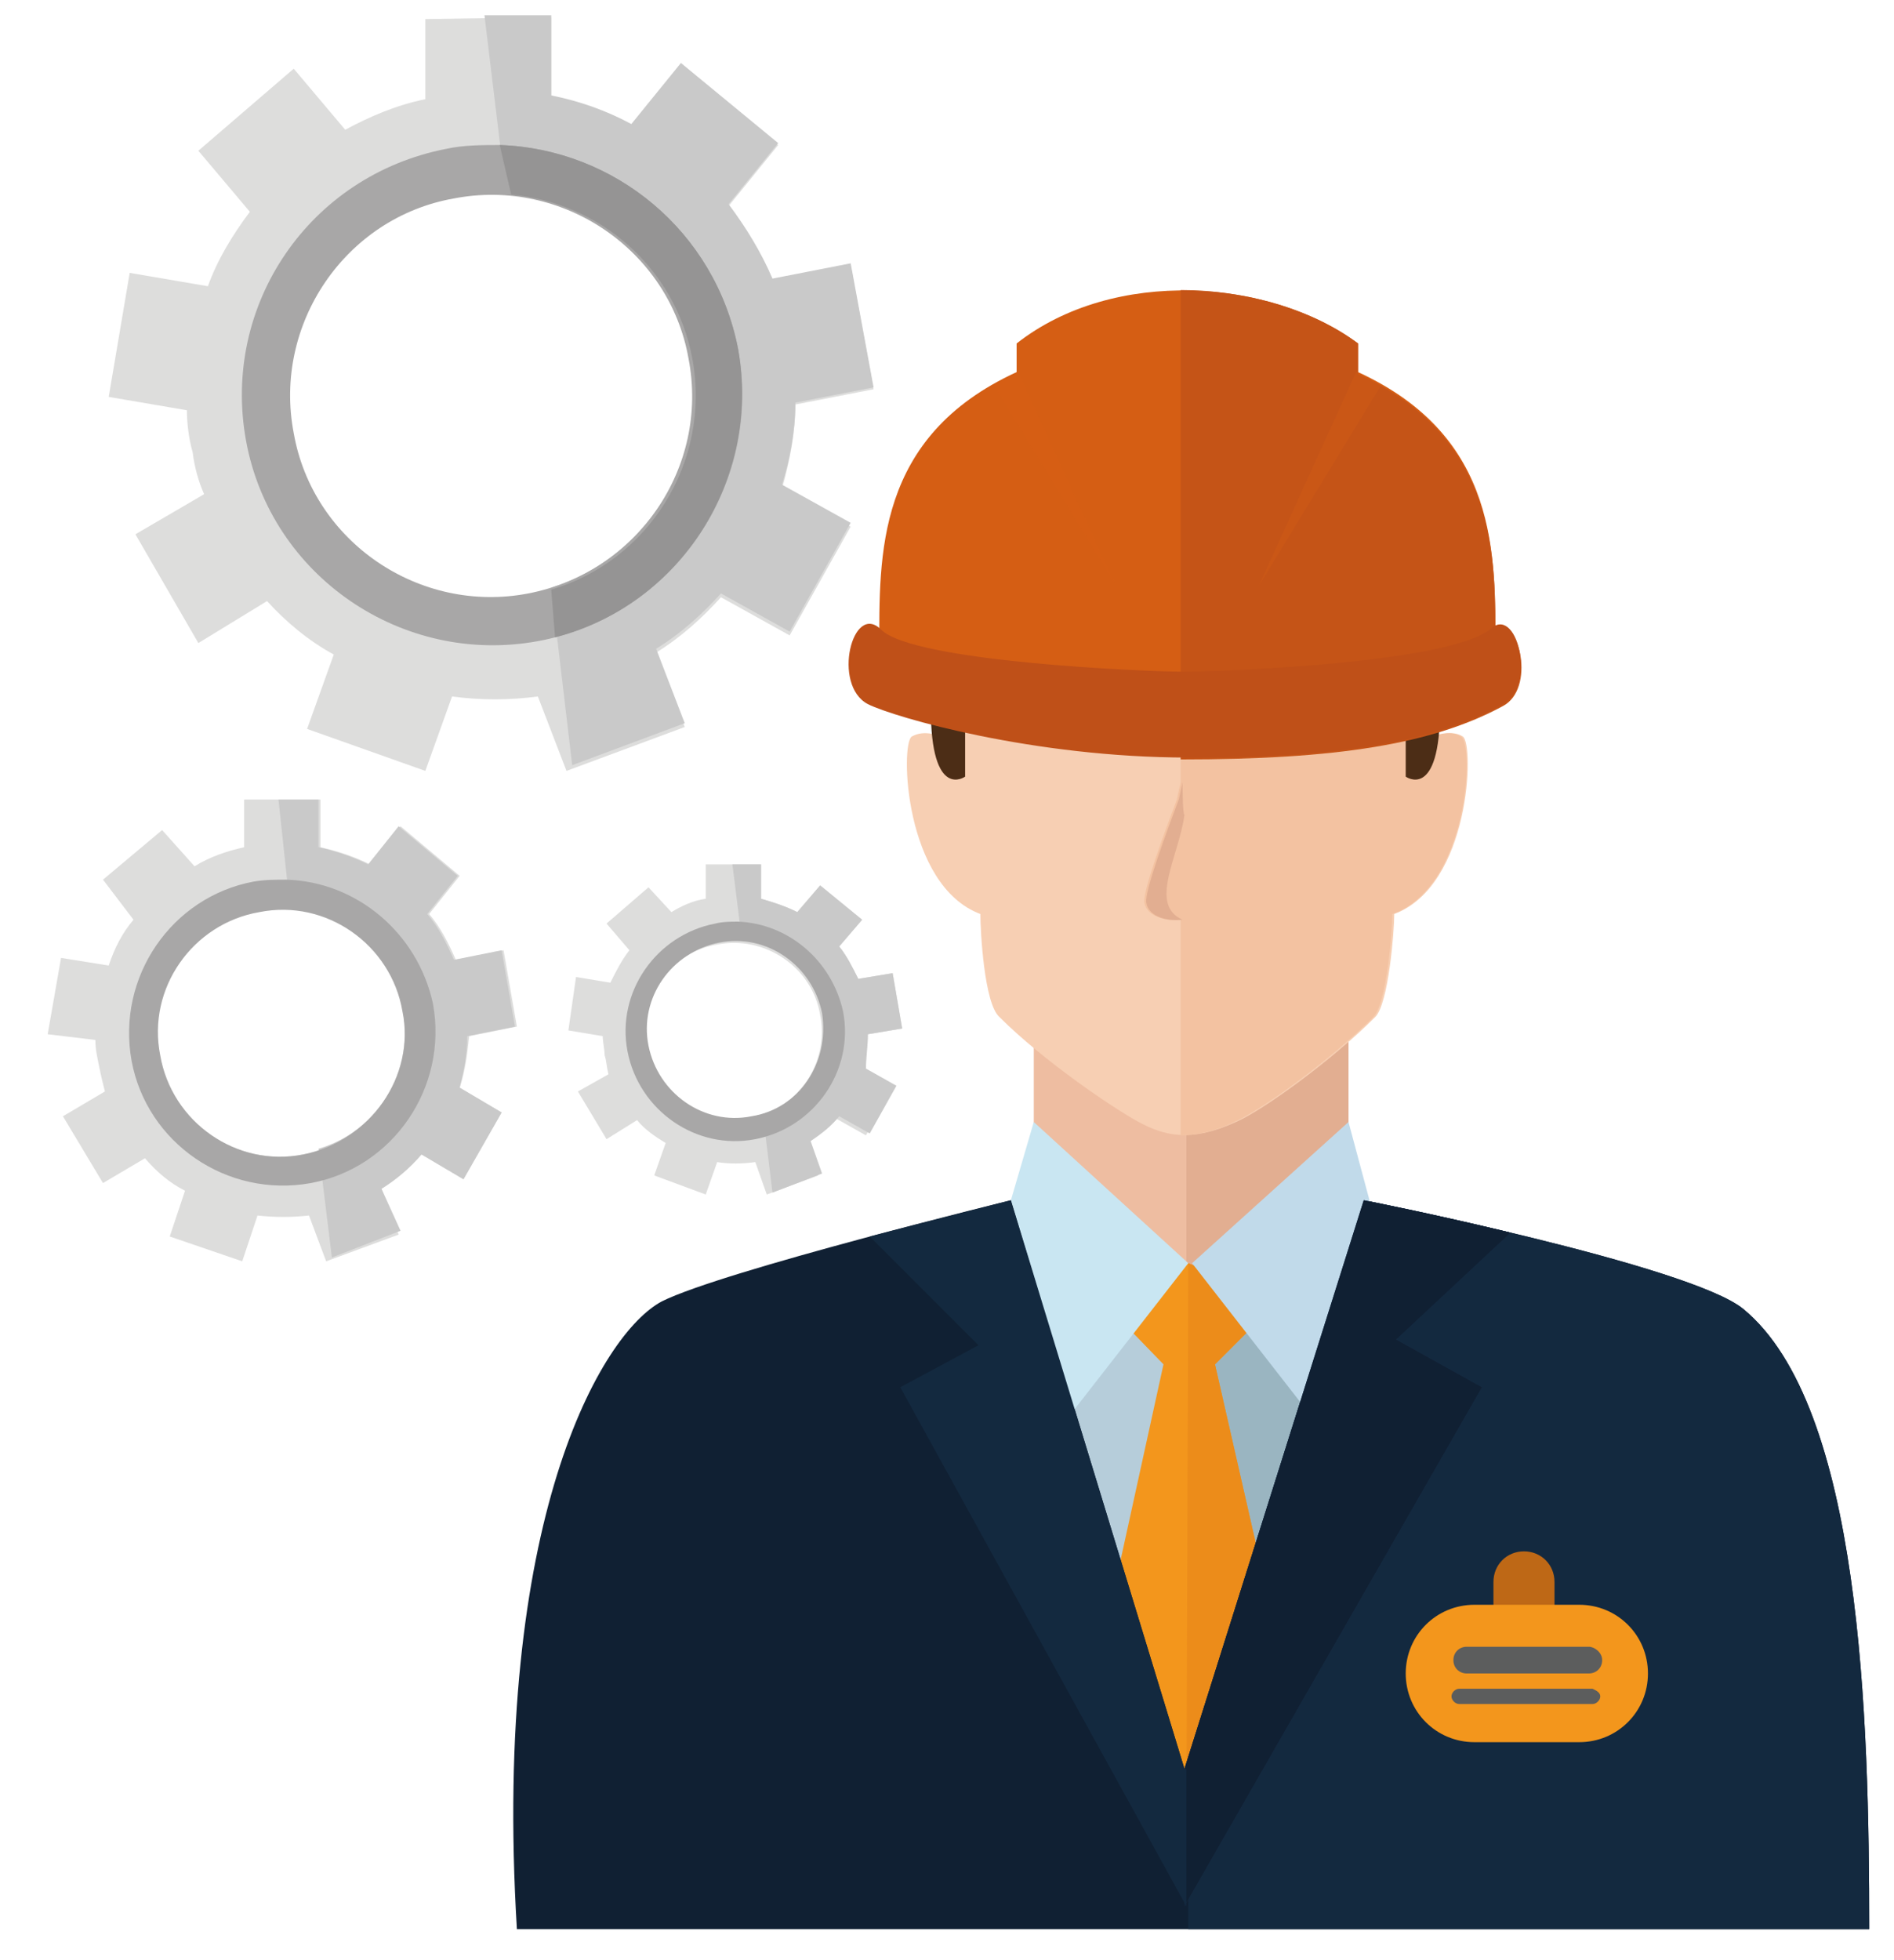 <svg xmlns="http://www.w3.org/2000/svg" width="99.3" height="102.7" viewBox="0 0 99.3 102.7"><path fill="#DDDDDC" d="M33.4 58.7c.4.5 1 .9 1.5 1.2l-.6 1.7 2.7 1 .6-1.7c.6.1 1.3.1 2 0l.6 1.7 2.7-1-.6-1.7c.6-.4 1.1-.8 1.5-1.3l1.6.9 1.4-2.5-1.6-.9c.2-.6.3-1.3.3-1.9l1.8-.3-.5-2.9-1.8.3c-.3-.6-.6-1.2-1-1.7l1.2-1.4-2.2-1.8-1.2 1.4c-.6-.3-1.2-.5-1.9-.7v-1.8H37v1.8c-.7.1-1.3.4-1.8.7L34 46.5l-2.2 1.9 1.2 1.4c-.4.5-.7 1.1-1 1.7l-1.8-.3-.4 2.8 1.8.3c0 .3.1.7.1 1 .1.3.1.6.2 1l-1.6.9 1.5 2.5 1.6-1zm.5-3.8c-.5-2.5 1.2-5 3.7-5.4 2.5-.5 5 1.2 5.4 3.7.5 2.5-1.2 5-3.7 5.4-2.4.5-4.9-1.2-5.4-3.7z"/><path fill="#C9C9C9" d="M45.5 54.2l1.8-.3-.5-2.9-1.8.3c-.3-.6-.6-1.2-1-1.7l1.2-1.4-2.2-1.8-1.2 1.4c-.6-.3-1.2-.5-1.9-.7v-1.8h-1.5l.5 4c2.1.1 3.9 1.7 4.3 3.8.4 2.4-1 4.6-3.2 5.3l.5 4.1 2.6-1-.6-1.7c.6-.4 1.1-.8 1.5-1.3l1.6.9 1.4-2.5-1.6-.9c0-.5.1-1.2.1-1.8z"/><path fill="#A8A7A7" d="M38.7 48.3c-.4 0-.8 0-1.2.1-3.1.6-5.2 3.6-4.6 6.7s3.6 5.2 6.7 4.6c3.1-.6 5.2-3.6 4.6-6.7-.6-2.7-2.9-4.6-5.5-4.7m.7 10.2c-2.5.5-4.9-1.2-5.4-3.7s1.2-4.9 3.7-5.4 4.9 1.2 5.4 3.7c.4 2.6-1.2 5-3.7 5.4z"/><path fill="#DDDDDC" d="M14 31.5c1 1.1 2.2 2.1 3.5 2.8l-1.4 3.9 6.2 2.2 1.4-3.9c1.5.2 3 .2 4.5 0l1.5 3.9 6.2-2.3-1.5-3.9c1.3-.8 2.4-1.8 3.4-2.9l3.6 2 3.2-5.7-3.6-2c.4-1.4.7-2.9.7-4.4l4.1-.8-1.2-6.5-4.1.8c-.6-1.4-1.4-2.7-2.3-3.9l2.6-3.2-5.1-4.2-2.6 3.2c-1.3-.7-2.7-1.2-4.2-1.5V.9l-6.6.1v4.2c-1.5.3-2.9.9-4.2 1.6l-2.7-3.2-5 4.3 2.7 3.2c-.9 1.2-1.7 2.5-2.2 3.9l-4.1-.7-1.1 6.5 4.1.7c0 .7.1 1.5.3 2.2.1.8.3 1.5.6 2.2L7.1 28l3.3 5.7 3.6-2.2zm1.3-8.8c-1.1-5.8 2.7-11.4 8.5-12.4 5.8-1.1 11.4 2.7 12.4 8.5 1.1 5.8-2.7 11.4-8.5 12.4-5.8 1.1-11.3-2.8-12.4-8.5z"/><path fill="#C9C9C9" d="M41.7 21.1l4.1-.8-1.2-6.5-4.1.8c-.6-1.4-1.4-2.7-2.3-3.9l2.6-3.2-5.1-4.2-2.6 3.2c-1.3-.7-2.7-1.2-4.2-1.5V.8h-3.5l1.1 9.1c4.8.3 8.9 3.8 9.8 8.7 1 5.4-2.3 10.6-7.4 12.2l1.1 9.3 5.9-2.2-1.5-3.9c1.3-.8 2.4-1.8 3.4-2.9l3.6 2 3.2-5.7-3.6-2c.4-1.3.7-2.8.7-4.3z"/><path fill="#EEBDA1" d="M54.2 60.2v-6.6h16.5v6.6l-8.2 7.1"/><path fill="#E2AE91" d="M62.2 67.3l8.5-7.1v-6.6h-8.5"/><path fill="#B6CDDA" d="M67.1 66.3h-10l-3.5 8.2 8.6 22.2 9.6-22"/><path fill="#9AB5C1" d="M62.2 96.7l9.6-22-4.7-8.4h-4.8"/><path fill="#F3961C" d="M66.3 82.9l-2.6-11.4 3.3-3.3-4.7-2-4.5 2 3.2 3.3-2.5 11.4L62.2 96"/><path fill="#EC8C1A" d="M62.2 96l4.1-13.1-2.6-11.4 3.3-3.3-4.7-2"/><path fill="#102033" d="M27.1 101.1H98c0-11-.4-27.4-6.6-32.5-2.8-2.3-19.9-5.7-19.9-5.7l-9.4 29.8L53 62.9s-15.1 3.7-18.3 5.3c-3.2 1.7-8.9 11.5-7.6 32.9z"/><path fill="#13293F" d="M62.2 101.1H98c0-11-.4-27.4-6.6-32.5-2.8-2.3-19.9-5.7-19.9-5.7l-9.2 29.8v8.4z"/><path fill="#C9E6F2" d="M54.2 58.8L53 62.9l3.3 11 6-7.7"/><path fill="#C1DAEA" d="M70.7 58.8l1.1 4.1-3.3 11-6-7.7"/><path fill="#BE6816" d="M81.5 85.4c0 .9-.7 1.6-1.6 1.6-.9 0-1.6-.7-1.6-1.6v-2.5c0-.9.7-1.6 1.6-1.6.9 0 1.6.7 1.6 1.6v2.5z"/><path fill="#F3961C" d="M86.4 87.7c0 2-1.6 3.6-3.6 3.6h-5.5c-2 0-3.6-1.6-3.6-3.6s1.6-3.6 3.6-3.6h5.5c2 0 3.6 1.6 3.6 3.6z"/><path fill="#5C5D5D" d="M84 87c0 .4-.3.7-.7.7h-6.4c-.4 0-.7-.3-.7-.7 0-.4.3-.7.7-.7h6.4c.3 0 .7.3.7.7zM83.9 88.9c0 .2-.2.4-.4.4h-7c-.2 0-.4-.2-.4-.4s.2-.4.4-.4h7c.2.1.4.2.4.4z"/><path fill="#F7CFB3" d="M49.3 35v3.6s-.8-.4-1.5 0c-.6.4-.4 7.8 3.6 9.3 0 .9.2 4.7 1 5.4 2.3 2.3 6 4.8 7.3 5.5 1.3.7 2.7 1.1 5.1 0 1.4-.6 5-3.2 7.3-5.5.7-.7 1-4.5 1-5.4 4-1.5 4.2-8.9 3.6-9.3-.6-.4-1.5 0-1.5 0V35c-1.6-4.6-24.7-7.8-25.9 0z"/><path fill="#19304F" d="M79.2 64.6c-4.1-1-7.7-1.7-7.7-1.7l-9.4 29.8v7.2l15.6-27.2-4.5-2.5 6-5.6z"/><path fill="#102033" d="M79.2 64.6c-4.1-1-7.7-1.7-7.7-1.7l-9.4 29.8v7.2l15.6-27.2-4.5-2.5 6-5.6z"/><path fill="#13293F" d="M62.1 92.7L53 62.9s-3.5.9-7.4 1.9l5.7 5.7-4.1 2.2 15 27.2v-7.2z"/><path fill="#A8A7A7" d="M26.2 7.6c-.9 0-1.9 0-2.8.2-7.2 1.4-11.8 8.2-10.5 15.3 1.3 7.1 8.2 11.8 15.3 10.5 7.1-1.3 11.8-8.2 10.5-15.3-1.2-6.2-6.5-10.5-12.5-10.7m1.5 23.5c-5.7 1.1-11.3-2.7-12.3-8.4-1.1-5.7 2.7-11.3 8.4-12.3 5.7-1.1 11.3 2.7 12.3 8.4 1.1 5.7-2.7 11.2-8.4 12.3z"/><path fill="#DDDDDC" d="M7.6 60.7c.6.7 1.3 1.3 2.1 1.7l-.8 2.4 3.8 1.3.8-2.4c.9.1 1.8.1 2.7 0l.9 2.4 3.8-1.4-.9-2.4c.8-.5 1.5-1.1 2.1-1.8l2.2 1.3 2-3.5-2.2-1.3c.3-.9.4-1.8.5-2.7l2.5-.5-.7-4-2.5.5c-.4-.9-.8-1.7-1.4-2.4l1.6-2-3.1-2.6-1.6 2c-.8-.4-1.7-.7-2.6-.9v-2.5h-4v2.5c-.9.2-1.8.5-2.6 1l-1.7-1.9-3.1 2.6L7 48.2c-.6.7-1 1.5-1.3 2.4l-2.5-.4-.7 4 2.5.3c0 .5.1.9.2 1.4.1.5.2.9.3 1.3l-2.2 1.3L5.4 62l2.2-1.3zm.7-5.4c-.7-3.5 1.7-7 5.2-7.6 3.5-.7 7 1.7 7.6 5.2.7 3.5-1.7 7-5.2 7.6-3.5.7-6.9-1.7-7.6-5.2z"/><path fill="#C9C9C9" d="M24.5 54.3l2.5-.5-.7-4-2.5.5c-.4-.9-.8-1.7-1.4-2.4l1.6-2-3.1-2.6-1.6 2c-.8-.4-1.7-.7-2.6-.9v-2.5h-2.1l.6 5.6c2.9.2 5.4 2.3 6 5.3.6 3.3-1.4 6.5-4.5 7.4l.7 5.7 3.6-1.4-1-2.2c.8-.5 1.5-1.1 2.1-1.8l2.2 1.3 2-3.5-2.2-1.3c.2-.8.4-1.7.4-2.7z"/><path fill="#A8A7A7" d="M15 46.1c-.6 0-1.1 0-1.7.1-4.3.8-7.2 5-6.4 9.4.8 4.3 5 7.2 9.4 6.4 4.3-.8 7.2-5 6.4-9.4-.8-3.7-4-6.4-7.7-6.5m.9 14.4c-3.5.7-6.9-1.7-7.5-5.2-.7-3.5 1.7-6.9 5.2-7.5 3.5-.7 6.9 1.7 7.5 5.2.7 3.4-1.7 6.8-5.2 7.5z"/><path fill="#959494" d="M29.1 33.4c6.6-1.7 10.8-8.3 9.6-15.1-1.2-6.2-6.5-10.5-12.5-10.7l.6 2.6c4.6.4 8.6 3.8 9.5 8.6 1 5.4-2.3 10.6-7.4 12.1l.2 2.5z"/><path fill="#4C2D16" d="M50.6 36.8v3.9s-1.8 1.3-1.8-3.6l1.8-.3z"/><path fill="#F3C2A1" d="M76.6 38.6c-.6-.4-1.5 0-1.5 0V35c-.8-2.4-6.9-4.2-13.2-4.5V41l-.2.9c-.6 1.6-1.8 4.8-1.7 5.4.1.7 1.1 1 1.9.9v11.3c.8 0 1.8-.2 2.8-.7 1.4-.6 5-3.2 7.3-5.5.7-.7 1-4.5 1-5.4 4-1.4 4.3-8.9 3.6-9.3z"/><path fill="#E2AE91" d="M62 48.2c-.9.1-1.8-.2-1.9-.9-.1-.6 1.1-3.8 1.7-5.4l.2-.9s0 1.7.1 1.7c-.3 2.2-1.9 4.7-.1 5.5z"/><path fill="#4C2D16" d="M73.7 36.8v3.9s1.8 1.3 1.8-3.6l-1.8-.3z"/><path fill="#D55E14" d="M78.4 34c0-4.9.2-11.1-7.2-14.5V18c-4.6-3.4-12.8-4-17.9 0v1.5c-7.4 3.4-7.2 9.6-7.2 14.5 3.3 1.4 18.1 3.7 32.3 0z"/><path fill="#C55417" d="M61.9 39.8c8.2 0 13.2-.8 16.9-2.8 1.7-.9.9-4.6-.4-4.1 0-4.6-.4-10.2-7.2-13.3V18c-2.4-1.8-5.9-2.8-9.3-2.8v24.6z"/><path fill="#BF5018" d="M46.2 33c-1.5-1.5-2.6 2.9-.7 3.9 1.4.7 8.7 2.8 16.8 2.8s12.8-.8 16.5-2.8c1.8-1 .7-5.3-.7-3.9-2.4 1.8-14.3 2.2-16.1 2.2s-14.1-.5-15.8-2.2z"/><path opacity=".3" fill="#D55E14" d="M52.1 20.2c.4-.2.8-.5 1.3-.7l5.1 11.2-6.4-10.5zM72.4 20.2c-.4-.2-.8-.5-1.3-.7L66 30.7l6.4-10.5z"/></svg>
